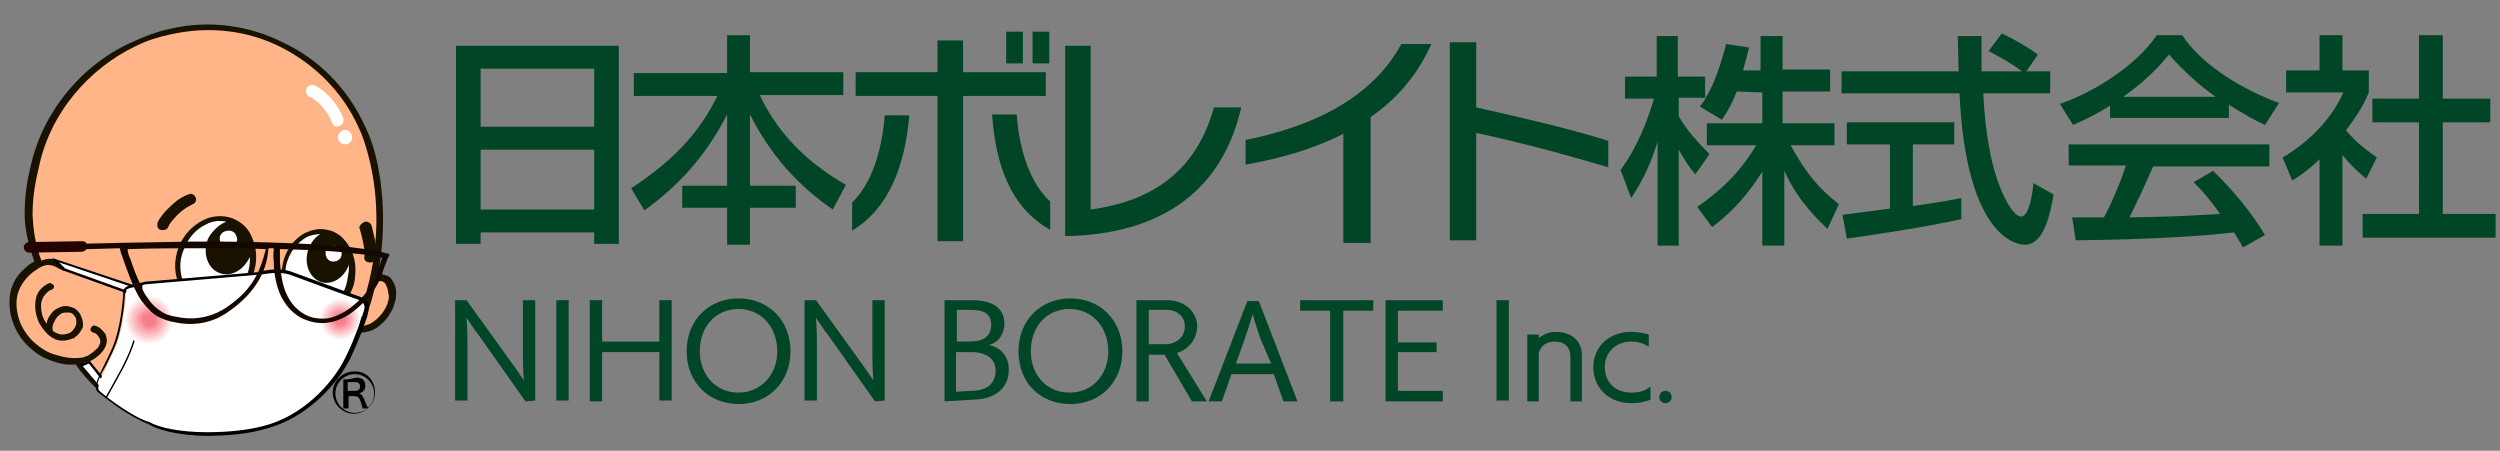<?xml version="1.0" encoding="utf-8"?>
<!-- Generator: Adobe Illustrator 26.0.1, SVG Export Plug-In . SVG Version: 6.00 Build 0)  -->
<svg version="1.1" id="レイヤー_1" xmlns="http://www.w3.org/2000/svg" xmlns:xlink="http://www.w3.org/1999/xlink" x="0px"
	 y="0px" viewBox="0 0 284 51.2" style="enable-background:new 0 0 284 51.2;" xml:space="preserve">
<rect x="0" y="0" width="284" height="51.2" fill="#808080" stroke="none"/>
<style type="text/css">
	.st0{fill:#014626;}
	.st1{fill:#004626;}
	.st2{fill:#FFB587;}
	.st3{fill:#1A1201;}
	.st4{fill:#FFFFFF;}
	.st5{fill:#FFFFFF;stroke:#000000;stroke-width:0.167;stroke-linecap:round;stroke-linejoin:round;stroke-miterlimit:10;}
	.st6{fill:url(#SVGID_1_);}
	.st7{fill:url(#SVGID_00000106133183482211010810000017986598146931752345_);}
	.st8{fill:#140700;}
	.st9{fill:#250200;}
</style>
<path class="st0" d="M59.7,45.6l-5.3-7.5c-0.5-0.6-1.4-2-1.4-2s0.1,1.4,0.1,2.3v7.1h-1.4V34.1H53l4.9,6.8c0.6,0.8,1.6,2.3,1.6,2.3
	s-0.1-1.7-0.1-2.6v-6.5h1.4v11.4L59.7,45.6L59.7,45.6z"/>
<path class="st0" d="M63.2,45.6V34.1h1.4v11.4H63.2z"/>
<path class="st0" d="M74.9,45.6V40h-6.5v5.6H67V34.1h1.4v4.7h6.5v-4.7h1.4v11.4H74.9z"/>
<path class="st0" d="M78,39.9c0-3.5,2.5-6,5.9-6c3.4,0,5.9,2.5,5.9,6c0,3.5-2.5,6-5.9,6C80.5,45.9,78,43.4,78,39.9z M88.3,39.9
	c0-2.7-1.8-4.8-4.4-4.8c-2.6,0-4.4,2-4.4,4.8c0,2.7,1.8,4.7,4.4,4.7C86.4,44.6,88.3,42.6,88.3,39.9z"/>
<path class="st0" d="M99.4,45.6l-5.3-7.5c-0.5-0.6-1.4-2-1.4-2s0.1,1.4,0.1,2.3v7.1h-1.4V34.1h1.3l4.9,6.8c0.6,0.8,1.6,2.3,1.6,2.3
	s-0.1-1.7-0.1-2.6v-6.5h1.4v11.4L99.4,45.6L99.4,45.6z"/>
<path class="st0" d="M107.3,45.6V34.1h3.1c2.2,0,3.7,0.8,3.7,2.7c0,0.9-0.5,2.1-1.8,2.4c1.3,0.2,2.3,1.2,2.3,2.8
	c0,2.1-1.6,3.4-4.1,3.4L107.3,45.6L107.3,45.6L107.3,45.6z M110.2,38.8c1.5,0,2.4-0.6,2.4-1.9c0-1.3-0.9-1.7-2.3-1.7h-1.6v3.6
	L110.2,38.8L110.2,38.8z M110.3,44.4c1.8,0,2.8-0.8,2.8-2.3s-1.3-2.1-2.7-2.1h-1.8v4.5L110.3,44.4L110.3,44.4z"/>
<path class="st0" d="M115.7,39.9c0-3.5,2.5-6,5.9-6c3.4,0,5.9,2.5,5.9,6c0,3.5-2.5,6-5.9,6C118.1,45.9,115.7,43.4,115.7,39.9z
	 M125.9,39.9c0-2.7-1.8-4.8-4.4-4.8c-2.6,0-4.4,2-4.4,4.8c0,2.7,1.8,4.7,4.4,4.7C124.1,44.6,125.9,42.6,125.9,39.9z"/>
<path class="st0" d="M135.4,45.6l-3.1-5.3h-1.8v5.3h-1.4V34.1h3.4c2.3,0,3.5,1.5,3.5,3c0,1.1-0.7,2.5-2.3,3l3.4,5.5L135.4,45.6
	L135.4,45.6L135.4,45.6z M132.4,39.1c1.3,0,2.2-0.9,2.2-2c0-1-0.7-1.9-2.1-1.9h-2v3.9H132.4z"/>
<path class="st0" d="M145.8,45.6l-1.1-3.1h-4.8l-1.1,3.1h-1.5l4.4-11.4h1.3l4.4,11.4H145.8z M143.2,38.5c-0.4-1.1-0.9-2.8-0.9-2.8
	s-0.5,1.7-0.9,2.8l-1,2.8h4L143.2,38.5z"/>
<path class="st0" d="M151.1,45.6V35.3h-3.4v-1.2h8.3v1.2h-3.4v10.3H151.1z"/>
<path class="st0" d="M157.4,45.6V34.1h6.5v1.2h-5.1v3.6h4.4V40h-4.4v4.4h5.1v1.2L157.4,45.6L157.4,45.6z"/>
<path class="st0" d="M170,45.6V34.1h1.4v11.4H170z"/>
<path class="st0" d="M178.4,45.6v-5.1c0-1-0.6-1.7-1.8-1.7c-0.9,0-1.6,0.5-1.8,1.3v5.5h-1.3V38h1.3v0.4c0.5-0.4,1.2-0.7,1.9-0.7
	c2.1,0,3,1.3,3,2.6v5.3H178.4z"/>
<path class="st0" d="M187.5,45.4c-0.7,0.3-1.5,0.4-2.2,0.4c-2.5,0-4.3-1.7-4.3-4.1c0-2.3,1.8-4,4.3-4c0.6,0,1.3,0.1,2,0.3v1.4
	c-0.7-0.5-1.5-0.6-2-0.6c-1.7,0-3,1.2-3,2.9c0,1.7,1.2,2.9,3,2.9c0.7,0,1.5-0.1,2.2-0.7L187.5,45.4L187.5,45.4z"/>
<path class="st0" d="M189.2,45.8c-0.4,0-0.7-0.3-0.7-0.7c0-0.4,0.3-0.7,0.7-0.7s0.7,0.3,0.7,0.7C189.9,45.5,189.6,45.8,189.2,45.8z"
	/>
<path class="st1" d="M51.8,5.2h18.5v22.5h-2.8v-1.3H54.6v1.3h-2.8V5.2z M67.5,7.8H54.6v6.6h12.9V7.8z M67.5,17H54.6v6.8h12.9V17z"/>
<path class="st1" d="M72,8.3h10.6V4h2.6v4.2h10.6v2.6h-9.5c2.4,5,6,8,9.8,10.2l-1.5,2.8C92,22,88.1,18.8,85.2,13v8.1h5.2v2.5h-5.2
	v4.2h-2.6v-4.2h-5.1v-2.5h5.1V13c-2.4,4.7-5.5,8.1-9.4,10.9l-1.5-2.5c4.6-3.1,7.5-5.9,9.8-10.5H72C72,10.9,72,8.3,72,8.3z"/>
<path class="st1" d="M96.8,26.2v-3.2c2.1-2,3.4-5.7,3.7-9.9h2.8C102.8,18.7,101.1,23.6,96.8,26.2z M109.4,10.9v16.5h-2.9V10.9h-9.3
	V8.2h9.3V4.6h2.9v3.6h9.4v2.7H109.4z M112.7,13h2.8c0.3,4.2,1.6,7.9,3.8,9.9v3.2C114.8,23.6,113.1,18.7,112.7,13z M114.3,7.2V3.6
	h1.9v3.6H114.3z M117.3,7.2V3.6h1.9v3.6H117.3z"/>
<path class="st1" d="M121.9,26.8H121V5.2h2.9v18.6c7.4-1,12.1-4.7,14-11.6h3.1C139.2,20.2,133.6,26.3,121.9,26.8z"/>
<path class="st1" d="M155.7,13.3v14.3h-3.1V15.2c-3.3,1.7-7.1,2.8-11.1,3.5v-2.8c9.8-2,15-6,17.7-10.9h3.4
	C161,8.6,158.6,11.3,155.7,13.3z"/>
<path class="st1" d="M167.7,15.1v12.2h-3V4.8h3v7.4c5.3,1.2,10.2,2.3,15,3.8V19C177.6,17.5,172.8,16.2,167.7,15.1z"/>
<path class="st1" d="M197.3,10.4c-0.7,1.7-1.2,2.5-1.7,3.2l-2.5-1.5c0.2-0.3,0.5-0.6,0.7-1h-3.1v2.1c0.9,1.6,2.3,3.1,3.5,4.3
	l-1.6,2.3c-0.8-0.9-1.2-1.6-1.9-2.8v10.9h-2.4V16.1c-0.7,2.3-1.7,4.5-3,6.4l-1.2-3.2c2-2.7,3.1-5.8,3.8-8.1h-3.3V8.7h3.6V4.1h2.4
	v4.6h3.1v2.5c0.7-1.1,1.4-2.5,2.4-6.2l2.6,0.4c-0.2,0.7-0.4,1.6-0.7,2.6h2V4.1h2.5v3.8h5.4v2.5h-5.4V14h5.9v2.5h-5
	c1.8,3.2,3.1,4.8,5.5,6.7l-1.3,2.8c-0.9-0.9-3.3-3-4.9-6.6v8.5h-2.5v-8.4c-1.6,2.5-3.2,4.4-5.7,6.3l-1.7-2.3c2.2-1.5,4.7-3.6,6.7-7
	h-5.6V14h6.3v-3.5L197.3,10.4L197.3,10.4L197.3,10.4z"/>
<path class="st1" d="M230.2,8.1h2.7v2.5h-7.6c0.1,1.9,0.4,7.1,2,10.9c0.1,0.3,1.3,3.1,2.3,3.1c0.9,0,1.3-2.6,1.4-3.8l2.3,1.3
	c-0.4,2-1,5.7-3.3,5.7c-1.5,0-6.7-1.8-7.4-17.2h-13.4V8.1h13.3c0-0.6-0.1-3.4-0.1-4h2.7c0,1.6,0,3,0,4h4.6c-1.2-0.9-2.3-1.5-3.8-2.3
	l1.5-2c1.3,0.6,2.9,1.5,4.1,2.4L230.2,8.1z M209.3,24.4c1.4-0.2,4.8-0.6,5.4-0.7v-7.3h-4.9v-2.5h12.2v2.5h-4.7v7
	c2.9-0.4,4.5-0.7,5.5-0.9v2.4c-4.1,0.9-10,1.8-13,2.2L209.3,24.4z"/>
<path class="st1" d="M239.7,12c-1.9,1.2-3.1,1.7-4.2,2.2l-1.5-2.4c4.1-1.4,8.8-4.5,11-7.8h2.9c1.9,2.9,5.9,5.8,11,7.7l-1.6,2.5
	c-1.1-0.5-2.5-1.3-4.1-2.3v1.5h-13.5L239.7,12L239.7,12z M254.8,28.1c-0.3-0.6-0.5-0.8-1-1.7c-3.5,0.4-9.1,0.8-18,0.9l-0.4-2.6
	c0.5,0,2.8,0,3.6,0c0.7-1.2,1.9-4,2.5-5.9h-6.5v-2.4h22.8v2.5h-13.2c-0.9,2.1-1.9,4.2-2.7,5.8c4.7-0.1,5.3-0.1,10.3-0.4
	c-1.2-1.7-1.9-2.5-3-3.6l2.2-1.3c0.8,0.8,3.7,3.6,5.9,7.3L254.8,28.1z M251.7,11c-2.7-1.9-4.7-4.1-5.3-4.8c-1,1.2-2.4,2.8-5.2,4.8
	H251.7z"/>
<path class="st1" d="M266.1,27.9h-2.6v-9.8c-1.5,1.4-2.3,1.9-3.1,2.4l-1.1-2.6c3.2-1.9,5.7-4.6,6.9-7.4h-6.5V8h3.8V4h2.6v4h3v2.5
	c-0.4,1-1,2.2-2.6,4.3c1.3,1.5,1.9,1.9,3.5,3.1l-1.2,2.4c-1.2-1-1.9-1.7-2.7-2.7L266.1,27.9L266.1,27.9z M274.8,4h2.7v7.2h5.4v2.7
	h-5.4v10.4h6v2.7h-15.1v-2.7h6.4V13.9h-5.3v-2.7h5.3L274.8,4L274.8,4z"/>
<g>
	<g>
		<path d="M42.6,44.6c0,1.3-1.1,2.4-2.4,2.4s-2.4-1.1-2.4-2.4s1.1-2.4,2.4-2.4C41.6,42.1,42.6,43.2,42.6,44.6z M40.5,42.9
			c0.6,0,1,0.3,1,0.9c0,0.5-0.2,0.7-0.7,0.9c0.3,0.1,0.4,0.2,0.8,1.2c0,0.1,0.1,0.2,0.2,0.4c0.5-0.4,0.7-1,0.7-1.6
			c0-1.2-1-2.2-2.2-2.2c-1.2,0-2.2,1-2.2,2.2c0,1.2,1,2.2,2.2,2.2c0.5,0,1.1-0.2,1.5-0.5h-0.6c0-0.1-0.1-0.3-0.2-0.7
			c-0.2-0.6-0.4-0.7-0.7-0.7h-0.7v0.9c0,0.2,0,0.4,0,0.5H39c0-0.2,0-0.3,0-0.5v-2.3c0-0.2,0-0.4,0-0.5c0.2,0,0.3,0,0.5,0L40.5,42.9
			L40.5,42.9z M40.4,44.4c0.3,0,0.5-0.2,0.5-0.5c0-0.3-0.2-0.5-0.5-0.5h-0.9v1H40.4z"/>
		<g>
			<path class="st2" d="M1.5,33.7c-0.1,1.2-0.1,2.4,0.4,3.4c0.6,1.3,1.8,2.8,3.1,3.3c0.5,0.2,1,0.1,1.5,0.2c0.6,0.1,1,0.3,1.6,0.3
				c0.8,0,1.4,0.9,1.9,1.5c1.2,1.3,2.7,2.1,3.9,3.3c1.6,1.6,3.4,2,5.4,2.9c-0.1,0.5,8.8,1.5,15.1-3.3c2-1.5,2.9-3.3,4.3-5.2
				c0.4-0.6,0.9-1.1,1.2-1.7c0.1-0.2,0.2-0.7,0.5-0.8c0.2-0.1,0.7,0,0.9-0.1c0.6-0.3,1.2-0.6,1.7-1.1c1-1.2,2.1-3.2,0.8-4.6
				c-0.4-0.4-0.8-0.5-1.3-0.6c0.1-0.8,0.4-1.7,0.4-2.5c0-0.6-0.1-1.2,0.1-1.8c0.2-0.7,0.3-1.4,0.4-2.1c0.1-1.5-0.1-3.2-0.4-4.7
				c-0.2-0.8-0.3-1.7-0.6-2.6c-0.3-0.8-0.4-1.7-0.8-2.4c-0.4-0.7-0.9-1.4-1.2-2.1c-1-2.3-2.9-4.4-4.9-6c-0.7-0.5-1.6-0.9-2.4-1.3
				c-1.4-0.8-2.6-1.5-4.2-1.9c-5.4-1.4-12.5-0.2-17,3c-0.9,0.6-1.7,1.6-2.4,2.4c-1.5,1.5-2.8,3.2-3.8,5.1c-0.5,0.9-0.8,1.9-1.2,2.9
				c-0.5,1.2-1.2,2.1-1,3.4c0.1,0.7-0.5,1.4-0.5,2.1c0,1.1,0,2.1,0,3.1c0.1,1,1,2,1.1,3c0,0.4,0.2,0.9,0.3,1.2
				c-1.2,0.9-2.5,1.5-2.8,3.2C1.6,33.3,1.6,33.5,1.5,33.7"/>
			<path class="st3" d="M19.1,25.8L19.1,25.8L19.1,25.8L19.1,25.8L19.1,25.8L19.1,25.8c0,0,0.2-0.5,0.7-1c0.4-0.5,1.1-1.1,1.9-1.5
				c0.1,0,0.1-0.1,0.2-0.1c0.3-0.1,0.5-0.5,0.3-0.8c-0.1-0.3-0.5-0.5-0.8-0.3c-0.1,0-0.2,0.1-0.3,0.1c-1.1,0.5-1.8,1.3-2.4,1.9
				c-0.5,0.6-0.8,1.1-0.8,1.2c-0.1,0.3,0,0.7,0.3,0.8C18.6,26.2,19,26.1,19.1,25.8z"/>
			<path class="st3" d="M40.9,26.1L40.9,26.1c0,0.1,0.2,0.6,0.3,1.2c0.1,0.3,0.1,0.7,0.2,1s0,0.6,0,0.8c-0.1,0.3,0.1,0.7,0.5,0.7
				c0.3,0.1,0.7-0.1,0.7-0.5c0.1-0.4,0.1-0.8,0.1-1.2c0-0.6-0.2-1.2-0.3-1.7c-0.1-0.5-0.2-0.8-0.2-0.8c-0.1-0.3-0.5-0.5-0.8-0.4
				C40.9,25.5,40.7,25.8,40.9,26.1L40.9,26.1"/>
			<path class="st4" d="M39.9,15.2c0.2,0.4,0.1,0.9-0.3,1.1c-0.4,0.2-0.9,0.1-1.1-0.3c-0.2-0.4-0.1-0.9,0.3-1.1
				C39.2,14.6,39.7,14.8,39.9,15.2z"/>
			<path class="st4" d="M38.6,14.3L38.6,14.3c-0.4,0.2-0.8,0-0.9-0.4c-0.9-2.2-2.5-2.9-2.5-2.9c-0.4-0.1-0.5-0.6-0.4-0.9
				c0.1-0.4,0.6-0.5,0.9-0.4c0.1,0,2.1,0.9,3.3,3.7C39.1,13.8,38.9,14.2,38.6,14.3z"/>
			<path class="st4" d="M28.4,31.2c-1,2.6-3.6,3.9-5.7,3.1c-2.2-0.8-3.1-3.6-2.1-6.2c1-2.6,3.6-3.9,5.7-3.1
				C28.4,25.9,29.4,28.7,28.4,31.2"/>
			<path class="st3" d="M28.6,26.9c-0.4-1-1.2-1.7-2.2-2.1c-1.1-0.4-2.3-0.3-3.3,0.2c-1.2,0.6-2.3,1.7-2.8,3.1
				c-0.6,1.5-0.5,3.1,0.1,4.4c0.4,1,1.2,1.7,2.2,2.1c1.1,0.4,2.3,0.3,3.3-0.2c2.1-1,2.8-3.1,2.8-3.1C29.3,29.8,29.2,28.2,28.6,26.9z
				 M28.1,31.1c-0.5,1.3-1.4,2.3-2.5,2.8c-0.9,0.4-1.9,0.5-2.8,0.1c-0.8-0.3-1.5-1-1.9-1.8c-0.5-1.1-0.6-2.6,0-3.9
				c0.5-1.3,1.4-2.3,2.5-2.8c0.7-0.4,1.6-0.5,2.3-0.3c-0.9,0.3-1.8,1.3-2.1,2c-0.6,1.6,0,3.3,1.3,3.8c1.2,0.5,2.5-0.2,3.2-1.3
				c0.1-0.2,0.2-0.3,0.3-0.5C28.4,30,28.3,30.6,28.1,31.1z"/>
			<path class="st4" d="M26.8,26.7c0.3,0.5,0.1,1.1-0.4,1.3c-0.5,0.3-1.1,0.1-1.3-0.4c-0.3-0.5-0.1-1.1,0.4-1.3
				C26,26.1,26.6,26.2,26.8,26.7"/>
			<path class="st4" d="M39.9,31.7c-0.5,2.5-2.6,4.2-4.7,3.7c-2.1-0.4-3.4-2.8-2.9-5.3c0.5-2.5,2.6-4.2,4.7-3.8
				C39.1,26.8,40.4,29.2,39.9,31.7"/>
			<path class="st3" d="M39.9,28.4c-0.3-0.6-0.7-1.1-1.1-1.5c-0.5-0.4-1-0.7-1.7-0.8c-0.8-0.2-1.6,0-2.3,0.3c-1.3,0.6-2.4,2-2.7,3.7
				c-0.2,1.2-0.1,2.4,0.4,3.4c0.3,0.6,0.7,1.1,1.1,1.5c0.5,0.4,1,0.7,1.7,0.8c0.8,0.2,1.6,0,2.3-0.3c1.3-0.6,2.5-2.2,2.7-3.7
				C40.5,30.2,40.3,29.4,39.9,28.4z M37.2,34.9c-0.6,0.3-1.3,0.4-2,0.3c-0.5-0.1-1-0.3-1.4-0.7c-0.4-0.3-0.7-0.8-1-1.3
				c-0.4-0.8-0.5-1.9-0.3-3c0.3-1.5,1.3-2.7,2.4-3.3c0.5-0.2,1-0.3,1.5-0.3c-0.8,0.4-1.4,1.5-1.5,2.2c-0.3,1.6,0.5,3,1.8,3.3
				c1.2,0.2,2.3-0.6,2.8-1.7c0.1-0.1,0.1-0.2,0.1-0.4c0.1,0.5,0,1-0.1,1.5C39.3,33.2,38.4,34.4,37.2,34.9z"/>
			<path class="st4" d="M38.6,28.2c0.3,0.4,0.3,1-0.1,1.3c-0.4,0.3-1,0.3-1.3-0.1c-0.3-0.4-0.3-1,0.1-1.3
				C37.7,27.8,38.3,27.9,38.6,28.2"/>
			<path class="st3" d="M45,33.2c0-0.4-0.1-0.8-0.3-1.1c-0.2-0.4-0.4-0.7-0.8-0.8c-0.3-0.1-0.6-0.2-1-0.1c0.1-0.3,0.1-0.7,0.2-1
				c0.7-4.4,0.5-8.9-0.5-12.8c-0.3-1.1-0.7-2.2-1.2-3.2c-1.9-4.1-5.1-7.4-9.1-9.3c-3.9-2-8.5-2.7-13.1-1.6c-1.4,0.3-2.7,0.8-4,1.4
				C9.4,7.2,4.9,12.6,3.5,18.8c-0.5,2-0.7,3.8-0.7,5.5c0,1.7,0.4,3.4,1.1,5.4c-0.4,0.2-0.8,0.5-1.2,0.9c-1,0.9-1.5,2-1.6,3.2
				s0.1,2.3,0.6,3.4c0.4,0.9,1,1.7,1.8,2.4S5,40.7,5.9,41c0.8,0.3,1.7,0.5,2.7,0.4c1.2,1.8,3,3.4,4.6,4.7c2,1.5,5,2.6,7.4,3.1
				c1.6,0.4,3.5,0.3,5.4,0.1c1.9-0.3,3.7-0.8,5.2-1.5c0.1,0,0.1-0.1,0.2-0.1c2.6-1.3,4.8-3.2,6.6-5.5c1-1.4,1.9-2.9,2.7-4.4
				c0.6,0,1.1-0.1,1.6-0.3c0.7-0.3,1.3-0.9,1.7-1.4c0.4-0.6,0.7-1.1,0.8-1.6C45,34,45,33.6,45,33.2z M37.6,41.7
				c-1.7,2.2-3.8,4-6.4,5.3c-0.1,0-0.1,0.1-0.2,0.1c-1.4,0.7-3.2,1.2-5,1.4c-1.8,0.3-3.6,0.3-5.1-0.1c-2.3-0.5-5.2-1.6-7.2-3
				c-1.5-1.1-3.1-2.6-4.2-4.2c0,0,0.1,0,0.1,0c0.2,0,0.5-0.1,0.7-0.2c0.4-0.2,0.8-0.5,1.1-0.8c0.3-0.3,0.6-0.7,0.7-1.2
				c0.1-0.3,0-0.7-0.1-1c-0.1-0.2-0.3-0.4-0.5-0.6c-0.2-0.2-0.4-0.3-0.7-0.4c-0.2-0.1-0.4,0.1-0.5,0.3c-0.1,0.2,0.1,0.4,0.3,0.5
				c0.2,0,0.3,0.1,0.4,0.2c0.1,0.1,0.2,0.2,0.3,0.4c0.1,0.2,0.1,0.4,0.1,0.5c-0.1,0.3-0.2,0.6-0.5,0.8c-0.3,0.3-0.6,0.5-0.9,0.7
				c-0.2,0.1-0.4,0.1-0.5,0.2c-1.3,0.2-2.2,0-3.2-0.3c-0.8-0.2-1.6-0.7-2.3-1.3s-1.2-1.3-1.6-2.1c-0.4-0.9-0.6-2-0.5-2.9
				c0.1-1,0.6-1.9,1.4-2.7c0.4-0.4,0.9-0.7,1.2-0.9c0.4-0.2,0.7-0.3,1-0.3c0.4,0,0.8,0.2,1,0.3c0.1,0.1,0.4,0.2,0.4,0.2
				c0.2,0.1,0.4,0.2,0.5,0.1c0.2-0.1,0.2-0.4,0.1-0.5c0,0-0.3-0.4-0.9-0.6c-0.3-0.1-0.6-0.2-1-0.2c-0.3,0-0.6,0.1-0.9,0.2
				c-0.7-1.9-0.9-3.4-1-5.1c0-1.7,0.2-3.4,0.7-5.4C5.6,13,10,7.8,15.5,5.2c1.2-0.6,2.5-1,3.9-1.3c4.5-1,8.9-0.4,12.6,1.5
				s6.9,5,8.7,9c0.5,1,0.8,2,1.1,3.1c1.4,5.1,1.3,11.2-0.5,16.7C40.6,36.9,39.3,39.5,37.6,41.7z M44.1,34.2
				c-0.1,0.4-0.3,0.9-0.7,1.4c-0.4,0.5-0.8,0.9-1.4,1.2c-0.3,0.1-0.6,0.2-0.9,0.3c0.7-1.6,1.3-3.3,1.6-5.1l0,0
				c0.4-0.1,0.6-0.1,0.8,0c0.2,0.1,0.3,0.2,0.4,0.5c0.1,0.2,0.2,0.5,0.2,0.8C44.2,33.5,44.2,33.9,44.1,34.2z"/>
			<path class="st3" d="M9.2,35.9c-0.1-0.3-0.3-0.5-0.5-0.7c-0.2-0.2-0.5-0.3-0.9-0.4c-0.4-0.1-0.9,0-1.2,0.2
				c-0.5,0.2-0.8,0.6-1.1,1.1c-0.1,0.2-0.2,0.5-0.2,0.7c-0.1-0.2-0.2-0.3-0.3-0.5c-0.3-0.6-0.4-1.4-0.3-2c0.1-0.3,0.2-0.6,0.4-0.8
				c0.2-0.2,0.4-0.5,0.8-0.6c0.2-0.1,0.3-0.3,0.2-0.5c-0.2-0.2-0.4-0.3-0.6-0.2c-0.4,0.2-0.8,0.5-1,0.8c-0.4,0.5-0.5,1.1-0.5,1.8
				s0.2,1.3,0.4,1.8c0.4,0.7,0.9,1.4,1.6,1.8c0.3,0.2,0.7,0.3,1.1,0.3c0.4,0,0.8-0.1,1.3-0.3c0,0,0.1,0,0.1-0.1
				c0.4-0.2,0.7-0.7,0.9-1.1C9.5,36.8,9.4,36.3,9.2,35.9z M8.6,37c-0.1,0.3-0.3,0.5-0.5,0.7c0,0-0.1,0-0.1,0.1
				C7.7,37.9,7.4,38,7.1,38c-0.4,0-0.8-0.2-1.1-0.4c0,0,0-0.1,0-0.1c-0.1-0.3,0-0.7,0.2-1C6.4,36,6.7,35.8,7,35.6
				c0.2-0.1,0.5-0.1,0.8-0.1c0.2,0,0.4,0.1,0.5,0.2c0.1,0.1,0.2,0.2,0.3,0.4C8.7,36.4,8.7,36.8,8.6,37z"/>
		</g>
		<g>
			<g>
				<polygon class="st4" points="7.2,30.6 6.3,29.6 15.1,32.6 14.9,33.4 				"/>
				<path d="M6.7,29.8l8.3,2.8l-0.1,0.6l-7.5-2.7L6.7,29.8 M5.9,29.3l1.2,1.4l7.8,2.8l0.3-1.1L5.9,29.3L5.9,29.3z"/>
			</g>
			<g>
				<polygon class="st4" points="9.2,41.5 10.1,41.2 12.2,43.8 11.7,44.4 				"/>
				<path d="M10.1,41.3l1.9,2.4l-0.4,0.5l-2.2-2.6L10.1,41.3 M10.2,41L9,41.4l2.7,3.2l0.7-0.9L10.2,41L10.2,41z"/>
			</g>
			<g>
				<path class="st4" d="M23.7,49.4c-3,0-5.5-0.5-6.7-1.2c0,0,0,0,0,0c-2.3-0.8-5.6-3.6-5.6-3.6c-0.6-0.4,0.1-1.7,0.8-3.2
					c0.4-0.9,0.9-1.8,1.2-2.7c0.8-2.5,0.9-5.4,0.9-5.4c0-0.5,0.7-0.7,1.6-0.9c0.3-0.1,0.5-0.1,0.8-0.2L29.5,31
					c0.6-0.2,1.4-0.3,2-0.3s1.1,0.1,1.5,0.3l7.2,2.6c0.7,0.2,1.2,0.5,1.4,0.8c0.2,0.4,0.1,0.8,0,1.3c0,0.1,0,0.2-0.1,0.2
					c0,0-0.6,2.2-1.9,4.9c-1.5,3-5,6.6-9.4,7.7C28.2,49.1,26,49.4,23.7,49.4z"/>
				<path d="M31.5,31L31.5,31c0.6,0,1.1,0.1,1.4,0.2h0l7.1,2.6h0c0.7,0.2,1.1,0.4,1.3,0.7c0.2,0.3,0.1,0.7-0.1,1.2
					c0,0.1,0,0.2-0.1,0.2c0,0-0.6,2.2-1.9,4.8c-1.5,3-4.9,6.6-9.3,7.7c-1.9,0.5-4.2,0.7-6.4,0.7c-2.9,0-5.5-0.5-6.6-1.2
					c0,0,0,0-0.1,0c-2.3-0.8-5.6-3.5-5.6-3.6l0,0c-0.5-0.3,0.2-1.7,0.9-2.9c0.4-0.8,0.9-1.8,1.2-2.7c0.8-2.5,0.9-5.4,0.9-5.5v0
					c0-0.4,0.6-0.5,1.5-0.7c0.3-0.1,0.5-0.1,0.8-0.2l12.9-1.1c0,0,0,0,0.1,0C30.2,31.1,30.9,31,31.5,31 M31.5,30.6
					c-0.7,0-1.5,0.1-2,0.3L16.5,32c-0.9,0.3-2.6,0.3-2.5,1.2c0,0-0.1,2.9-0.9,5.4c-0.8,2.5-3,5.3-1.9,6c0,0,3.3,2.7,5.7,3.6
					c1.3,0.8,3.9,1.3,6.8,1.3c2.2,0,4.5-0.2,6.5-0.8c4.7-1.2,8.1-5.1,9.5-7.8c1.3-2.7,2-4.9,2-4.9c0.2-0.9,0.7-1.9-1.4-2.5l-7.1-2.6
					C32.7,30.7,32.1,30.6,31.5,30.6L31.5,30.6z"/>
			</g>
			<path class="st5" d="M16.1,32.3c-0.3,6.7-1.3,7.9-4,12.8"/>
		</g>
		<g>
			
				<radialGradient id="SVGID_1_" cx="134.873" cy="408.46" r="2.814" gradientTransform="matrix(0.969 -0.198 0.198 0.969 -194.627 -332.762)" gradientUnits="userSpaceOnUse">
				<stop  offset="0" style="stop-color:#F67C8D"/>
				<stop  offset="0.241" style="stop-color:#F8808C"/>
				<stop  offset="1" style="stop-color:#FFFFFF"/>
			</radialGradient>
			<path class="st6" d="M19.5,35.8c0.3,1.5-0.7,3-2.2,3.3c-1.5,0.3-3-0.7-3.3-2.2c-0.3-1.5,0.7-3,2.2-3.3
				C17.7,33.3,19.2,34.3,19.5,35.8z"/>
			
				<radialGradient id="SVGID_00000018218373992091378240000002614715340459588786_" cx="156.389" cy="412.793" r="2.374" gradientTransform="matrix(0.969 -0.198 0.198 0.969 -194.627 -332.762)" gradientUnits="userSpaceOnUse">
				<stop  offset="0" style="stop-color:#F67C8D"/>
				<stop  offset="0.241" style="stop-color:#F8808C"/>
				<stop  offset="1" style="stop-color:#FFFFFF"/>
			</radialGradient>
			<path style="fill:url(#SVGID_00000018218373992091378240000002614715340459588786_);" d="M40.8,35.8c0.3,1.3-0.6,2.5-1.8,2.8
				s-2.5-0.6-2.8-1.8c-0.3-1.3,0.6-2.5,1.8-2.8C39.3,33.8,40.5,34.6,40.8,35.8z"/>
		</g>
		<path class="st8" d="M44.2,28.9c0-0.1-0.1-0.1-0.2-0.1c-1-0.3-2.4-0.5-4-0.7c-4.1-0.5-14.3-0.8-21.3-0.6
			c-7.2,0.1-12.9,0.3-12.9,0.3c-0.2,0-0.3,0.2-0.3,0.3c0,0.2,0.2,0.3,0.3,0.3c0,0,0.1,0,0.3,0c0.9,0,3.7-0.1,7.5-0.2
			c0,0.1,0.1,0.2,0.1,0.4c0.3,0.9,0.9,2.6,1.5,4c0.3,0.6,0.6,1.2,0.9,1.6c0.7,0.9,1.3,1.5,1.9,1.8c0.6,0.3,1.2,0.5,1.8,0.6
			c1,0.2,2.8,0.5,5-0.5c0.4-0.2,0.9-0.5,1.3-0.8c1.3-0.9,2.4-2,3.2-3.3c0.7-1.1,1.1-2.4,1.2-3.8c0.2,0,0.4,0,0.6,0
			c0,0.4-0.1,0.9,0,1.5c0,1.1,0.2,2.6,0.8,3.9c0.5,1,1.2,1.9,2.3,2.5c0.8,0.4,1.6,0.6,2.4,0.6c0.8,0,1.5-0.2,2.2-0.5
			c1.9-0.9,3.2-2.6,3.7-3.3c0.5-0.7,0.9-1.6,1.1-2.4c0.3-0.8,0.5-1.3,0.5-1.3C44.3,29.1,44.2,29,44.2,28.9z M28.9,31.7
			c-0.7,1.2-1.7,2.2-3,3.1c-0.4,0.3-0.8,0.5-1.2,0.7c-2,0.9-3.6,0.7-4.6,0.5c-0.6-0.1-1.1-0.2-1.6-0.5c-0.5-0.3-1.1-0.7-1.7-1.6
			c-0.3-0.4-0.6-0.9-0.8-1.5c-0.5-1-0.9-2.1-1.2-3c-0.2-0.4-0.3-0.8-0.3-1.1c2.7-0.1,6-0.1,9.2-0.1c2.2,0,4.4,0,6.5,0.1
			C29.9,29.5,29.5,30.7,28.9,31.7z M42.1,32.6c-0.5,0.7-1.8,2.3-3.5,3.1c-0.6,0.3-1.2,0.5-1.9,0.5s-1.4-0.1-2.1-0.5
			c-0.9-0.5-1.6-1.3-2-2.2c-0.6-1.2-0.7-2.6-0.8-3.7c0-0.5,0-1.5,0-1.5c1.2,0,2.4,0.1,3.5,0.1c1.8,0.1,3.5,0.2,4.9,0.4
			c1.3,0.1,2.4,0.3,3.2,0.5c-0.1,0.3-0.2,0.7-0.4,1.1C42.9,31.2,42.5,32,42.1,32.6z"/>
		<path class="st9" d="M9.3,27.4l-6,0.1c-0.3,0-0.6,0.3-0.6,0.6s0.3,0.6,0.6,0.6l6-0.1c0.3,0,0.6-0.3,0.6-0.6
			C9.9,27.6,9.7,27.4,9.3,27.4"/>
	</g>
</g>
</svg>
